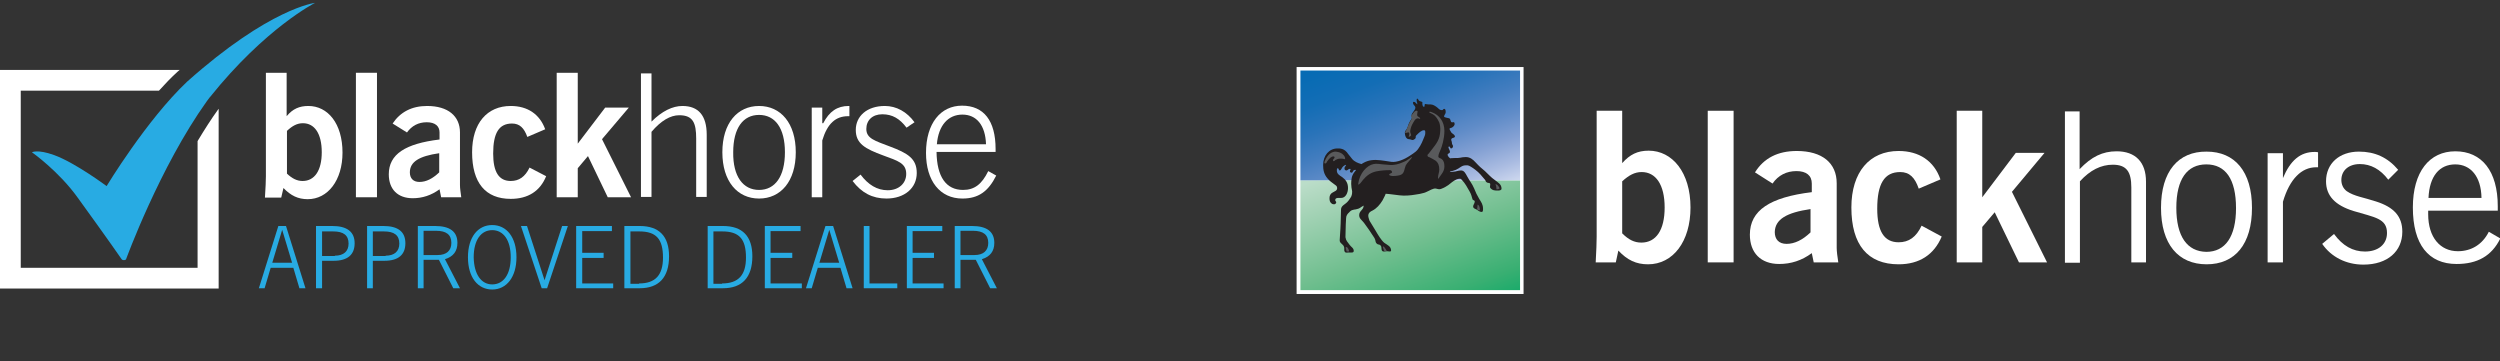 <?xml version="1.0" encoding="utf-8"?>
<!-- Generator: Adobe Illustrator 27.0.1, SVG Export Plug-In . SVG Version: 6.00 Build 0)  -->
<svg version="1.1" id="Layer_1" xmlns="http://www.w3.org/2000/svg" xmlns:xlink="http://www.w3.org/1999/xlink" x="0px" y="0px"
	 viewBox="0 0 783.2 113.1" style="enable-background:new 0 0 783.2 113.1;" xml:space="preserve">
<rect x="0" y="0" width="783.2" height="113.1" fill="#333333" stroke="none"/>
<style type="text/css">
	.st0{fill:#FFFFFF;}
	.st1{fill:#28ABE3;}
	
		.st2{clip-path:url(#SVGID_00000117667344893112330270000015242850170598282165_);fill:url(#SVGID_00000134947838803899272560000012891199637916372874_);}
	
		.st3{clip-path:url(#SVGID_00000042704714078017620970000003150828440748114085_);fill:url(#SVGID_00000097486734636272673900000009729614526956397454_);}
	.st4{fill:#231F20;}
	.st5{fill:#595A5C;}
</style>
<g>
	<path class="st0" d="M94.8,56.7c3.7,0,6-3.2,6-9c0-5.9-2.3-9.1-5.9-9.1c-1.8,0-3.3,0.8-5,2.4v13.4C91.5,55.9,93,56.7,94.8,56.7
		 M83.3,55.2V22.8h6.5v13.6c1.9-2.3,4-3.2,6.8-3.2c6.1,0,10.7,5.5,10.7,14.6c0,8.7-4.6,14.6-10.9,14.6c-3,0-5.3-1.1-7.6-3.5l-0.7,3
		H83C83.2,58.8,83.3,56.6,83.3,55.2"/>
	<rect x="111.5" y="22.8" class="st0" width="6.6" height="39"/>
	<path class="st0" d="M128.4,54c0,1.9,1.1,3,3,3c2.1,0,4.1-1,6.2-3v-6C131.3,48.9,128.4,50.7,128.4,54 M137.7,59.3
		c-2.6,1.9-5.4,2.8-8.4,2.8c-4.7,0-7.5-2.8-7.5-7.5c0-6.3,5.2-9.6,15.9-10.9v-2.2c0-2-1.4-3.2-4-3.2c-2.6,0-4.7,1.1-6.2,3.2
		l-4.5-2.8c2.4-3.6,6-5.5,10.8-5.5c6.6,0,10.3,3.2,10.3,8.3v16.5c0,1,0.2,2.3,0.4,3.8h-6.3L137.7,59.3z"/>
	<path class="st0" d="M171.1,55.2c-1.9,4.7-5.7,7.1-11.1,7.1c-7.9,0-12.1-5-12.1-14.6c0-9.1,4.7-14.5,12.1-14.5
		c5.3,0,9.1,2.6,10.8,7.3l-5.6,2.4c-1-2.8-2.4-4.2-4.8-4.2c-4.1,0-5.9,3-5.9,9.4c0,5.8,1.8,8.6,5.5,8.6c2.6,0,4.5-1.3,5.9-4.2
		L171.1,55.2z"/>
	<polygon class="st0" points="174.4,22.8 181,22.8 181,45 189.6,33.7 197,33.7 188.6,43.6 197.7,61.8 190.4,61.8 184.2,48.9 
		181,52.7 181,61.8 174.4,61.8 	"/>
	<path class="st0" d="M200.8,23h3.3v15.1c3.3-3.3,6.6-4.9,9.7-4.9c5,0,7.6,3,7.6,9v19.5h-3.3V43.4c0-4.9-1-7.3-5.3-7.3
		c-2.8,0-5.7,1.7-8.7,5.2v20.4h-3.3V23z"/>
	<path class="st0" d="M237.8,59.5c5,0,8.1-4.2,8.1-11.8c0-7.6-3.1-11.7-8.1-11.7c-5,0-8.1,4.1-8.1,11.7
		C229.6,55.3,232.8,59.5,237.8,59.5 M237.8,33.2c6.8,0,11.5,5.4,11.5,14.5c0,9.1-4.7,14.5-11.5,14.5c-6.8,0-11.5-5.4-11.5-14.5
		C226.3,38.6,231,33.2,237.8,33.2"/>
	<path class="st0" d="M254.3,33.7h3.3v4.9h0.3c1.9-3.7,4.4-5.4,8-5.4h0.2v3.2h-0.4c-3.9,0-6.5,2.3-8.1,7.6v17.8h-3.3V33.7z"/>
	<path class="st0" d="M278.1,59.6c3.5,0,5.8-2.2,5.8-5.1c0-3.4-2.6-4.1-7.2-5.8c-5.7-2.1-8.6-3.7-8.6-8c0-4.3,3.5-7.5,9.1-7.5
		c3.6,0,6.9,1.8,9.3,5.1L284,40c-2.1-2.8-4.4-4.2-7.6-4.2c-3.1,0-5,1.9-5,4.6c0,3,2.7,3.7,7.4,5.5c5.6,2.1,8.4,3.8,8.4,8.3
		c0,4.7-3.8,8-9.5,8c-4.4,0-7.8-1.8-10.6-5.5l2.5-2C272,57.9,274.8,59.6,278.1,59.6"/>
	<path class="st0" d="M301.5,35.9c-4.4,0-7.5,3.3-8,9.3h15.4C308.7,39.2,305.9,35.9,301.5,35.9 M312.1,55c-2.5,5-5.6,7.2-10.6,7.2
		c-7,0-11.4-5.5-11.4-14.3c0-9.3,4.6-14.8,11.3-14.8c6.8,0,10.5,4.7,10.5,13.6v0.9h-18.5c0.1,7.8,3,11.9,8.3,11.9
		c3.6,0,5.9-1.8,7.9-5.9L312.1,55z"/>
	<path class="st1" d="M87.2,70.8h2.4l6.1,19.5h-1.9l-1.9-6.4h-7.1l-1.9,6.4h-1.8L87.2,70.8z M91.5,82.3l-3.1-10.3l-3.1,10.3H91.5z"
		/>
	<path class="st1" d="M111.1,76.2c0,3.6-2.2,5.5-6.6,5.5h-3.6v8.6H99V70.8h5.1C108.7,70.8,111.1,72.6,111.1,76.2 M104.9,80.1
		c2.8,0,4.3-1.4,4.3-3.8c0-2.6-1.6-3.8-4.8-3.8h-3.5v7.7H104.9z"/>
	<path class="st1" d="M127,76.2c0,3.6-2.2,5.5-6.6,5.5h-3.6v8.6H115V70.8h5.1C124.7,70.8,127,72.6,127,76.2 M120.8,80.1
		c2.8,0,4.3-1.4,4.3-3.8c0-2.6-1.6-3.8-4.8-3.8h-3.5v7.7H120.8z"/>
	<path class="st1" d="M143.3,76.1c0,2.6-1.3,4.3-3.9,5.1l4.7,9.1h-2.1l-4.5-8.9h-4.8v8.9h-1.8V70.8h5.4
		C141,70.8,143.3,72.6,143.3,76.1 M132.7,72.4v7.5h4.4c2.8,0,4.3-1.4,4.3-3.8c0-2.6-1.6-3.8-4.8-3.8H132.7z"/>
	<path class="st1" d="M154.2,70.5c4.5,0,7.6,3.8,7.6,10.1c0,6.2-3.1,10.1-7.6,10.1c-4.5,0-7.6-3.8-7.6-10.1
		C146.6,74.3,149.7,70.5,154.2,70.5 M154.2,89.1c3.5,0,5.8-3.1,5.8-8.5c0-5.4-2.3-8.5-5.8-8.5c-3.5,0-5.8,3.1-5.8,8.5
		C148.5,86,150.8,89.1,154.2,89.1"/>
	<polygon class="st1" points="163.2,70.8 165.1,70.8 170.6,87.8 176.1,70.8 177.9,70.8 171.4,90.3 169.7,90.3 	"/>
	<polygon class="st1" points="192.1,90.3 180.5,90.3 180.5,70.8 191.7,70.8 191.7,72.4 182.4,72.4 182.4,79.2 189.1,79.2 
		189.1,80.8 182.4,80.8 182.4,88.8 192.1,88.8 	"/>
	<path class="st1" d="M195.6,70.8h4.8c6.1,0,9.2,3.2,9.2,9.5c0,6.6-3.2,10-9.2,10h-4.8V70.8z M200.2,88.8c5.1,0,7.5-2.6,7.5-8.1
		c0-5.8-2.1-8.2-7.4-8.2h-2.8v16.4H200.2z"/>
	<path class="st1" d="M221.7,70.8h4.8c6.1,0,9.2,3.2,9.2,9.5c0,6.6-3.2,10-9.2,10h-4.8V70.8z M226.2,88.8c5.1,0,7.5-2.6,7.5-8.1
		c0-5.8-2.1-8.2-7.4-8.2h-2.8v16.4H226.2z"/>
	<polygon class="st1" points="251.2,90.3 239.6,90.3 239.6,70.8 250.8,70.8 250.8,72.4 241.4,72.4 241.4,79.2 248.2,79.2 
		248.2,80.8 241.4,80.8 241.4,88.8 251.2,88.8 	"/>
	<path class="st1" d="M258.6,70.8h2.4l6.1,19.5h-1.9l-1.9-6.4h-7.1l-1.9,6.4h-1.8L258.6,70.8z M262.9,82.3l-3.1-10.3l-3.1,10.3
		H262.9z"/>
	<polygon class="st1" points="270.6,70.8 272.4,70.8 272.4,88.8 281.1,88.8 281.1,90.3 270.6,90.3 	"/>
	<polygon class="st1" points="295.6,90.3 284.1,90.3 284.1,70.8 295.2,70.8 295.2,72.4 285.9,72.4 285.9,79.2 292.6,79.2 
		292.6,80.8 285.9,80.8 285.9,88.8 295.6,88.8 	"/>
	<path class="st1" d="M311.5,76.1c0,2.6-1.3,4.3-3.9,5.1l4.7,9.1h-2.1l-4.5-8.9h-4.8v8.9h-1.8V70.8h5.4
		C309.2,70.8,311.5,72.6,311.5,76.1 M300.9,72.4v7.5h4.4c2.8,0,4.3-1.4,4.3-3.8c0-2.6-1.6-3.8-4.8-3.8H300.9z"/>
	<path class="st1" d="M58.6,25.6c-12.7,12-25.2,32.7-25.2,32.7S23.6,51,17,48.6c-5.2-1.9-7-0.9-7-0.9s8.4,5.9,14.4,14.3
		c10,13.8,13.7,19.2,13.7,19.2s0.2,0.3,0.7,0.3c0.6,0,0.7-0.3,0.7-0.3s10.5-28.8,25.3-49.5c0.3-0.4,0.5-0.7,0.9-1.2l0.1-0.1
		C83.2,8.7,98.7,0.9,98.7,0.9S84.5,2.5,58.6,25.6L58.6,25.6z"/>
	<path class="st0" d="M55.7,22.4c0.2-0.2,0.4-0.3,0.6-0.5H0v68.5h68.5V34.1c0,0,0,0-0.1,0.1c-2.3,3.2-4.4,6.5-6.5,10v39.7H6.5V28.4
		h43.3C51.7,26.3,53.7,24.2,55.7,22.4"/>
	<path class="st0" d="M508.2,73.1V56.8c2.1-1.9,3.9-2.9,6.1-2.9c4.4,0,7.2,3.9,7.2,11.1c0,7.1-2.7,11-7.3,11
		C512,76,510.2,75.1,508.2,73.1 M499.9,82.2h6.3l0.8-3.7c2.8,3,5.6,4.3,9.3,4.3c7.8,0,13.3-7.1,13.3-17.8c0-11-5.7-17.8-13.1-17.8
		c-3.5,0-5.9,1.2-8.3,3.9V34.7h-8v39.5C500.2,75.8,500.1,78.5,499.9,82.2"/>
	<rect x="535" y="34.7" class="st0" width="8.1" height="47.5"/>
	<path class="st0" d="M567.2,65.5v7.3c-2.5,2.4-5,3.6-7.5,3.6c-2.4,0-3.7-1.4-3.7-3.7C556.1,68.7,559.7,66.6,567.2,65.5 M568.2,82.2
		h7.7c-0.3-1.9-0.5-3.5-0.5-4.6V57.4c0-6.3-4.5-10.1-12.5-10.1c-5.9,0-10.3,2.2-13.1,6.7l5.5,3.5c1.8-2.6,4.4-3.9,7.5-3.9
		s4.8,1.4,4.8,3.9v2.7c-13.1,1.6-19.4,5.7-19.4,13.3c0,5.7,3.4,9.2,9.2,9.2c3.7,0,7.1-1.1,10.2-3.4L568.2,82.2z"/>
	<path class="st0" d="M608.3,74.1c-2.4,5.7-7,8.7-13.5,8.7c-9.7,0-14.8-6.1-14.8-17.8c0-11.1,5.7-17.7,14.8-17.7
		c6.4,0,11.1,3.1,13.1,8.9l-6.8,2.9c-1.2-3.5-2.9-5.2-5.8-5.2c-5,0-7.2,3.7-7.2,11.5c0,7.1,2.2,10.5,6.7,10.5c3.2,0,5.5-1.6,7.2-5.2
		L608.3,74.1z"/>
	<polygon class="st0" points="613,34.7 621,34.7 621,61.8 631.5,47.9 640.5,47.9 630.3,60.1 641.3,82.2 632.5,82.2 624.9,66.5 
		621,71.1 621,82.2 613,82.2 	"/>
	<path class="st0" d="M646.8,34.9h4.7V53c3.7-3.9,7.2-5.6,11.6-5.6c5.9,0,9.2,3.4,9.2,9.5v25.3h-4.6V58.7c0-4.9-1.5-7.1-5.8-7.1
		c-3.7,0-7.1,1.7-10.3,5.2v25.5h-4.7V34.9z"/>
	<path class="st0" d="M681.8,65.1c0-9,3.4-13.6,9.4-13.6c6,0,9.3,4.6,9.3,13.7c0,9-3.4,13.7-9.3,13.7
		C685.2,78.8,681.8,74.1,681.8,65.1 M677,65.1c0,11.4,5.4,17.7,14.3,17.7c8.9,0,14.2-6.3,14.2-17.7s-5.4-17.6-14.2-17.6
		C682.4,47.4,677,53.7,677,65.1"/>
	<path class="st0" d="M710.4,48h4.8v7.8c2.3-5.5,5.4-8.2,9.9-8.2c0.4,0,0.7,0,1.1,0.1v4.7h-0.6c-4.6,0-8.3,3.7-10.4,10.8v19h-4.8V48
		z"/>
	<path class="st0" d="M731.2,73.3c2.7,3.7,5.9,5.5,9.7,5.5c4.2,0,6.9-2.3,6.9-5.8c0-4.6-3.9-4.9-10.5-6.9c-5.8-1.8-8.6-4.8-8.6-9.3
		c0-5.6,4.2-9.3,10.3-9.3c5,0,9,1.8,12.3,5.7l-3.1,3.1c-2.5-3.3-5.5-4.9-8.9-4.9c-3.5,0-5.8,2-5.8,5c0,1.4,0.6,2.7,1.7,3.5
		c2.3,1.6,5.5,2,9.1,3.2c5.7,1.8,8.3,4.7,8.3,9.5c0,6.1-4.6,10.3-12.2,10.3c-5.4,0-10.1-2.4-12.9-6.5L731.2,73.3z"/>
	<path class="st0" d="M760.8,62c0.3-6.8,3.4-10.5,8.4-10.5c4.8,0,8.1,3.8,8.2,10.5H760.8z M779.7,72.6c-2,4-5.5,6.1-9.7,6.1
		c-5.5,0-9.3-4.3-9.3-11.6V66h21.8v-1.4c0-11-5-17.2-13.3-17.2c-8.1,0-13.3,6.4-13.3,17.6c0,11.6,4.9,17.7,13.7,17.7
		c6.5,0,11-2.5,13.7-8L779.7,72.6z"/>
	<rect x="406.2" y="21" class="st0" width="71.1" height="71.1"/>
</g>
<g>
	<defs>
		<rect id="SVGID_1_" x="407.4" y="56.5" width="68.8" height="34.4"/>
	</defs>
	<clipPath id="SVGID_00000175311093040619060180000000681000588353691299_">
		<use xlink:href="#SVGID_1_"  style="overflow:visible;"/>
	</clipPath>
	
		<linearGradient id="SVGID_00000136395218083503776190000003400196327308829587_" gradientUnits="userSpaceOnUse" x1="-66.291" y1="440.42" x2="-65.291" y2="440.42" gradientTransform="matrix(19.51 53.601 53.601 -19.51 -21880.727 12194.716)">
		<stop  offset="0" style="stop-color:#BBDDC9"/>
		<stop  offset="0.108" style="stop-color:#ACD6BC"/>
		<stop  offset="0.524" style="stop-color:#6FBE8E"/>
		<stop  offset="0.834" style="stop-color:#39AF72"/>
		<stop  offset="1" style="stop-color:#10A968"/>
	</linearGradient>
	
		<polygon style="clip-path:url(#SVGID_00000175311093040619060180000000681000588353691299_);fill:url(#SVGID_00000136395218083503776190000003400196327308829587_);" points="
		468.1,34.4 487.3,86.9 415.4,113.1 396.3,60.6 	"/>
</g>
<g>
	<defs>
		<rect id="SVGID_00000029013176879592468660000004089544056611366569_" x="407.4" y="22.1" width="68.8" height="34.4"/>
	</defs>
	<clipPath id="SVGID_00000075866186261132890600000004485309146984750738_">
		<use xlink:href="#SVGID_00000029013176879592468660000004089544056611366569_"  style="overflow:visible;"/>
	</clipPath>
	
		<linearGradient id="SVGID_00000104693400592482728400000015778894848493287347_" gradientUnits="userSpaceOnUse" x1="-66.292" y1="440.427" x2="-65.292" y2="440.427" gradientTransform="matrix(19.509 53.6 53.6 -19.509 -21880.979 12160.419)">
		<stop  offset="0" style="stop-color:#066BB4"/>
		<stop  offset="0.172" style="stop-color:#136DB5"/>
		<stop  offset="0.319" style="stop-color:#2973B9"/>
		<stop  offset="0.456" style="stop-color:#437DBF"/>
		<stop  offset="0.588" style="stop-color:#608CC8"/>
		<stop  offset="0.715" style="stop-color:#83A0D3"/>
		<stop  offset="0.84" style="stop-color:#A9BBE1"/>
		<stop  offset="0.96" style="stop-color:#D2DBF0"/>
		<stop  offset="1" style="stop-color:#E1E7F5"/>
	</linearGradient>
	
		<polygon style="clip-path:url(#SVGID_00000075866186261132890600000004485309146984750738_);fill:url(#SVGID_00000104693400592482728400000015778894848493287347_);" points="
		468.1,0 487.3,52.5 415.4,78.7 396.3,26.1 	"/>
</g>
<g>
	<path class="st4" d="M445.9,33.4c0.3,0.1,0.4,0.1,0.4-0.4c0-0.7,0.4-0.3,1.1-0.3c1.1,0,1.5,0,2.5,0.7c0.8,0.5,0.9,1.1,1.9,1.1
		c0.3,0,0.3-0.4,0.6-0.4c0.5,0,0.5,0.6,0.5,1.1c0,0.5-0.5,0.8-0.5,1.3c0,0.4,1.6,0.4,1.8,0.7c0.3,0.4,0.2,1,0.6,1.1
		c0.2,0.1,0.4-0.1,0.7,0c0.2,0.1,0.2,0.4,0.2,0.7c-0.1,0.3-0.2,0.5-0.6,0.8c-0.3,0.3-0.8,0.3-0.9,0.4c-0.2,0.1,0,0.4,0,0.5
		c0.5,0.9,0.5,0.9,0.8,1.1c0.2,0.2,0.7,0.4,0.8,0.9c0,0.2-0.1,0.4-0.6,0.5c-0.5,0.1-0.7,0.5-0.5,0.9c0.2,0.4,0.1,0.6,0.2,1
		c0.1,0.3,0.3,0.4,0.3,0.7c0,0.4-0.3,0.7-0.6,0.7c-0.3,0-0.3-0.6-0.6-0.6c0,0-0.1,0-0.1,0c-0.6,0.4,1.1,1.7-0.1,2.2
		c-0.6,0.2-0.2,1,0.5,1.5c0.1,0,0.6-0.1,1.5-0.1c1,0,1.1,0,1.7-0.1c0.6-0.1,0.8-0.2,1.7-0.2c1.3,0,2.2,0.7,3.1,1.7
		c1.1,1.2,1.7,1.7,2.9,2.7c1.2,1.1,1.8,1.9,3.1,2.8c1,0.8,2.1,1.3,2.1,2.7c0,0.5-0.6,0.6-1.1,0.6c-1,0-1.7,0-2.4-0.8
		c-0.3-0.4,0.1-1-0.1-1.4c-0.2-0.3-0.6-0.1-0.9-0.3c-0.6-0.3-0.3-0.4-0.7-0.9c-1-1.2-1.8-2.2-3-3.1c-0.9-0.7-2-1.4-2.4-1.4
		c-0.3,0-0.4,0-0.7,0c-1.2,0-1.8,0.9-3,1.4c-0.8,0.3-1.2,0.4-1.7,0.5l-0.2,0.2l1-0.1c1,0,1.5-0.4,2.5-0.4c1,0,1.4,0.9,1.9,1.8
		c0.8,1.5,1.5,2.2,2.2,3.8c0.5,1.3,0.9,2.1,1.6,3.3c0.7,1.1,1.2,1.8,1.2,3.1c0,0.4,0,1-0.4,1c-0.7,0-1-0.4-1.7-0.8
		c-0.5-0.2-1-0.4-1-0.9c0-0.6,0.5-0.9,0.5-1.6c0-0.4-0.6-0.3-0.7-0.7c-0.4-1.2-0.3-1.3-0.9-2.4c-0.6-1.1-1.5-2.7-2.4-3.6
		c-0.3-0.3-0.2-0.4-0.8-0.4c-0.3,0-0.6,0.1-0.9,0.2c-1.1,0.5-1.8,1.2-2.6,1.8c-0.8,0.5-1,0.7-2.3,1.2c-1,0.3-1.2-0.3-2.2-0.1
		c-0.9,0.2-2.3,1.2-3.4,1.4c-0.6,0.2-1.3,0.3-2.6,0.5c-1.1,0.2-3.2,0.4-4.7,0.2c-2.9-0.4-4.3-0.5-4.4-0.5c-0.2,0.7-0.8,1.6-1,2.1
		c-0.8,1.3-1.8,2.5-3.2,3.2c-1.1,0.5-1.5,1.2-1.1,2.4c0.2,0.7,0.2,0.8,0.7,1.5c0.9,1.5,0.5,0.8,1.4,2.3c0.7,1.2,1.8,3.1,2.8,3.9
		c1,0.7,2.1,1.1,2.1,2.4c0,0.5-0.8,0.2-1.3,0.2c-0.6,0-1.1,0.3-1.5-0.1c-0.4-0.5,0-1.2-0.5-1.7c-0.3-0.4-0.8-0.2-1.1-0.5
		c-0.7-0.6-0.3-0.9-0.8-1.8c-1.5-2.3-2.1-3.2-3.3-4.8c-0.7-0.9-1.5-1.3-1.5-2.4c0-1.4,1.4-1.6,1.4-3c-1.3,0.7-1,0.9-2.5,1.2
		c-0.2,0-0.7,0.1-1,0.2c-0.2,0-0.8,0.4-1,0.7c-0.6,0.5-1,1.1-1,1.9l-0.1,1.9l-0.1,4c0.2,1.2,0.6,1.4,1.3,2.4c0.5,0.7,1.3,1,1.3,1.9
		c0,0.7-0.9,0.5-1.5,0.5c-0.5,0-1,0.2-1.3-0.2c-0.3-0.4-0.1-0.9-0.2-1.4c-0.2-1.1-1.5-1.2-1.4-2.3c0.2-2.5,0.3-5.2,0.3-5.2l0.1-4
		c-0.1-1.8,1.3-1.7,2.4-3.2c0.6-0.9,0.4-0.5,0.8-1.2c0.3-0.7,0.3-1.2,0.3-1.6c0-0.5-0.5-1.6-0.2-3.9c0.2-1.5,0.8-2,1.4-2.8
		c0,0,0-0.1-0.1-0.1c-1.1,0-0.7,0.9-1.3,0.9c-0.2,0-0.5-0.2-0.5-0.4c0-0.2,0.1-0.4,0.2-0.6c0.1-0.2-0.1-0.2-0.3-0.2
		c-0.4,0-0.6,0.5-1,0.5c-0.3,0-0.6-0.2-0.6-0.6c0-0.4,0.1-0.5,0.4-0.9c0.3-0.4-0.2-0.2-0.2-0.2c-0.5,0.3-0.8,0.5-1.1,1.1
		c-0.2,0.3-0.3,0.6-0.6,0.6c-0.3,0-0.3-0.7-0.6-0.7c-0.3,0-0.3,0.4-0.3,0.7c0,1.1,0.8,1.5,1.7,2.1c1.1,0.8,1.8,1.8,1.8,3.4
		c0,1.6-0.8,3.1-2.1,3.1h-0.7c-0.5,0-1.2,0-1.2,0.7c0,0.3,0.2,0.3,0.3,0.6c0.1,0.3-0.3,0.7-0.6,0.7c-0.2,0-0.6,0-0.9-0.3
		c-0.5-0.4-0.6-0.9-0.6-1.7c0-0.8,0.4-1.4,1-1.7c0.6-0.4,1.4-0.5,1.4-1.4c0-0.6-0.4-0.8-0.8-1.1c-0.9-0.7-1.5-1-2.3-2
		c-1-1.2-1.3-2.5-1.3-4.1c0-3,1.9-5.2,4.5-5.2c0.7,0,2.2-0.1,3.4,1.8c0.5,0.7,0.8,0.9,1.2,1.5c0.3,0.4,0.9,0.8,1.3,1
		c0.2,0.1,1.1,0.5,1.6,0.6c0,0,1.1-0.7,1.8-0.9c0.8-0.3,1.8-0.4,2.7-0.4c2.3,0.1,3.2,0.4,4.9,0.6c1.7,0.2,4-0.7,5.9-2
		c0.7-0.5,1-0.6,1.7-1.2c0.7-0.6,0.8-0.9,1.4-1.8c0.3-0.5,0.8-1.5,1-2.1c0.2-0.6,0.6-1.2,0.6-1.8c0-0.5,0.1-1-0.4-1
		c-0.8,0-1.6,0.8-2.4,1.6c-0.5,0.5,0.3,0.8-0.9,1.4c-0.4,0.2-0.9-0.2-1.4-0.2c-0.9,0-1.3-1.1-1.3-2.1c0-0.5,0.4-0.7,0.6-1.1
		c0.5-0.9,0.4-1.3,0.9-2.2c0.3-0.6,0.8-1,0.7-1.5c0-0.2-0.1-0.3-0.1-0.5c0-0.9,1.2-1.6,1.2-2.5c0-0.5-0.6-0.8-0.7-1.2
		c-0.1-0.4,0-0.5,0-0.5c0.1-0.1,0.1-0.1,0.2-0.1c0.5,0,0.7,0.5,1.1,0.8c0-0.1,0-0.2,0-0.2c0-0.4-0.2-0.6-0.2-1c0-0.3,0-0.6,0.2-0.6
		c0.3,0,0.3,0.4,0.5,0.6c0.3,0.3,0.7,0.2,1.1,0.5C445.5,32.9,445.8,33.4,445.9,33.4"/>
	<path class="st5" d="M415.2,51.2c0.4,0,0.4-0.5,0.7-0.8c0.6-0.8,1.1-1.4,1.9-1.4c0.1,0,0.3,0.1,0.3,0.3c0,0.4-0.5,0.5-0.5,0.9
		c0,0.2,0.1,0.3,0.2,0.3c0.3,0,0.4-0.3,0.6-0.4c0.6-0.3,0.9-0.4,1.5-0.4c0.4,0,0.7,0,1.1,0.1c0.2,0,0.4,0.2,0.4,0
		c0-0.5-0.1-0.7-0.4-1.1l-0.1-0.1c-0.8-1-2.3-1.1-2.7-1.1c-1.6,0.2-2.6,1.5-3.3,3.3C414.9,51.2,415,51.2,415.2,51.2"/>
	<path class="st5" d="M421.6,77.6c0,0.5,0.2,0.7,0.3,1.2c0.3,0,0.5,0,0.7,0v-0.4c-0.2-0.4-0.3-0.8-0.7-1h-0.3
		C421.6,77.4,421.6,77.5,421.6,77.6"/>
	<path class="st5" d="M433.2,77.4c0.2,0.5,0.2,0.8,0.5,1.3h0.7v-0.2c-0.3-0.5-0.5-0.8-0.9-1.3C433.4,77.2,433.3,77.3,433.2,77.4"/>
	<path class="st5" d="M462.7,65.6c0.3,0.1,0.4,0.2,0.7,0.3l0.2,0c0-0.2,0-0.3,0-0.5c-0.1-0.6-0.2-1.1-0.7-1.3
		C462.8,64.7,462.9,65.1,462.7,65.6"/>
	<path class="st5" d="M468.9,59.3c0.3,0,0.3,0,0.6-0.1c0.2-0.1,0.3-0.2,0.3-0.2c-0.1-0.2-0.1-0.3-0.2-0.4c-0.3-0.5-0.6-0.9-1.1-0.9
		C468.9,58.5,468.7,59.4,468.9,59.3"/>
	<path class="st5" d="M451.2,41c-0.1,2.6-1.1,3.9-2.6,5.8c-0.4,0.5-0.6,0.8-1,1.3c-0.2,0.2-0.4,0.3-0.4,0.6c0,0.4,0.4,0.5,0.7,0.6
		c0.7,0.4,1.2,0.6,1.8,1c0.9,0.7,1.2,1.6,1.2,2.8c0,1-0.4,1.6-0.4,2.6c0,0.1,0,0.4,0.1,0.3c0.9-1.4,1.9-2.2,1.9-3.9
		c0-1-0.2-1.8-0.9-2.3c-0.4-0.3-1-0.3-1-0.8c0-0.6,0.4-1.4,0.7-2.1c0.4-0.9,1.2-3.4,1.2-5.9c0-2.8-1.5-5-4.1-5.9
		c-0.7-0.3-0.8,0.1-0.5,0.2c0.6,0.4,1.8,0.4,3,3.1C451.1,39,451.3,40.1,451.2,41"/>
	<path class="st5" d="M437.2,55.1c2.2-0.2,2.5-0.7,2.9-2.4c0.1-0.3,0.2-0.6,0.3-0.9c0.3-0.5,0.6-0.9,0.9-1.2
		c0.3-0.4,0.6-0.6,0.9-1.1c0.1-0.2,0.2-0.4,0-0.3c-0.2,0.2-0.9,0.7-1.3,0.9c-0.2,0.2-0.8,0.5-1.1,0.6c-2,0.9-2.8,0.9-3.7,1
		c-0.2,0-0.8,0-2.8-0.2c-0.9-0.1-2.2-0.3-3-0.1c-2.1,0.4-4.4,2.9-4.8,6.2l0,0.1c0,0.2,0.2,0.1,0.2,0.1l0,0c0.4-0.3,0.6-0.5,0.8-0.8
		c0.2-0.3,0.7-0.9,1.3-1.5c1.6-1.5,3-1.8,4.5-2c1.5-0.2,2.9-0.2,3.2-0.2c0.4,0.1,0.5,0.2,0.6,0.6c0,0.2-0.1,0.3-0.4,0.4
		c-0.2,0.1-0.5,0.2-0.5,0.5C435.3,54.9,435.8,55.3,437.2,55.1"/>
	<path class="st5" d="M444.4,36.6c-0.4-0.2-0.5-0.4-0.4-1c0.1-0.6,0.2-0.8-0.1-0.9c-0.2-0.1-0.6,0.1-0.9,0.4
		c-0.3,0.4-0.7,0.8-0.9,1.2c-0.2,0.5,0.5,0.4,0,1.2c-0.7,1.3-0.9,1.6-1.2,2.5c-0.3,0.9-0.6,1.1-0.7,1.4c-0.2,0.3,0.3,0.3,0.8,0.1
		c0.6-0.2,0.6,0.5,0.4,1c-0.2,0.4,0,0.5,0.5,0.1c0.5-0.4-0.2-0.6-0.1-1.7c0.2-1,0.4-1.6,1-2.6c0.5-0.9,1-1.5,1.9-1.1
		C445.1,37.4,444.9,36.8,444.4,36.6"/>
</g>
</svg>
